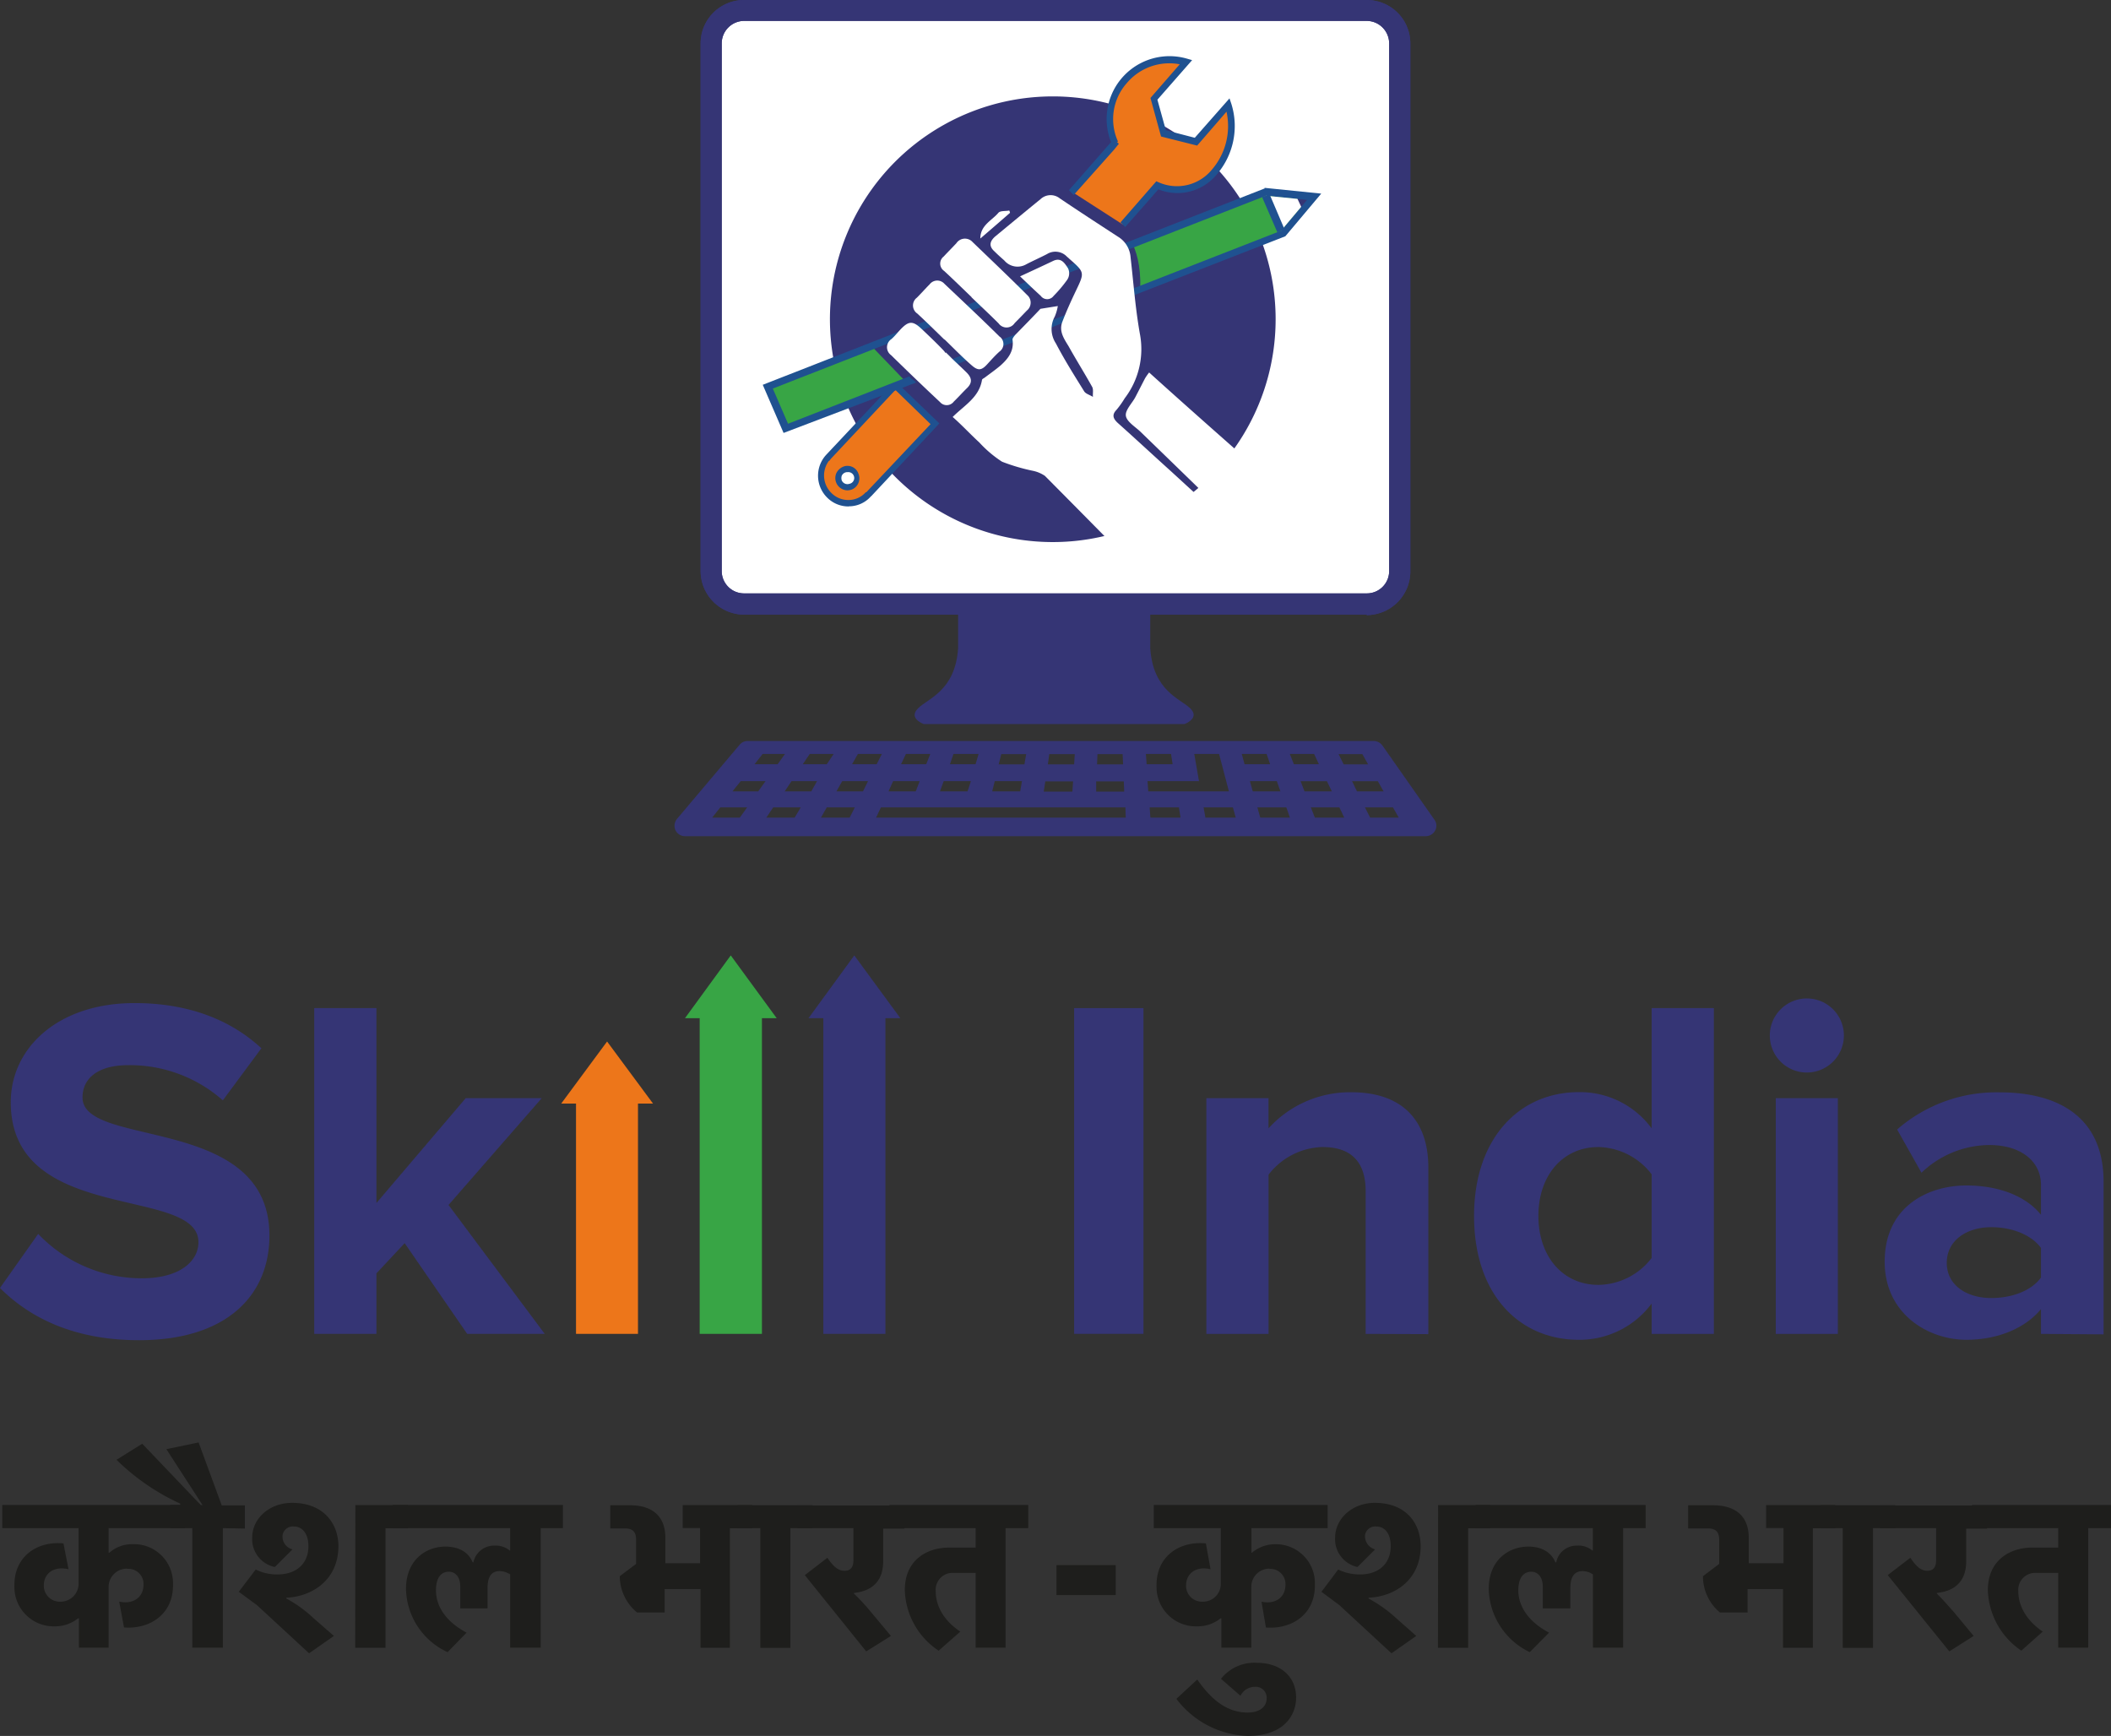 <svg xmlns="http://www.w3.org/2000/svg" id="Layer_1" data-name="Layer 1" viewBox="0 0 364.8 300"><rect x="0" y="0" width="364.8" height="300" fill="#333333" stroke="none"/><defs><style>.cls-1{fill:#353575;}.cls-1,.cls-3,.cls-4,.cls-5,.cls-6,.cls-7,.cls-8{fill-rule:evenodd;}.cls-2,.cls-6{fill:#ed761a;}.cls-3{fill:#38a545;}.cls-4{fill:#1e1e1c;}.cls-5{fill:#fff;}.cls-7{fill:#1f5190;}.cls-8{fill:#e9552a;}</style></defs><title>Skill India</title><path class="cls-1" d="M0,222.58l6.6-9.34a24.68,24.68,0,0,0,17.91,7.67c6.65,0,9.78-3,9.78-6.24,0-9.82-32.43-2.95-32.43-24.19,0-9.33,8.11-17.13,21.39-17.13,8.92,0,16.37,2.66,21.92,7.81l-6.66,9a24.25,24.25,0,0,0-16.36-6.08c-5.07,0-7.89,2.16-7.89,5.59,0,8.82,32.3,2.86,32.3,23.85,0,10.37-7.42,18.09-22.54,18.09-10.9,0-18.65-3.66-24-9Z"></path><polygon class="cls-1" points="80.73 230.51 69.93 214.84 65.05 220.06 65.05 230.51 54.3 230.51 54.3 174.22 65.05 174.22 65.05 207.9 80.48 189.78 93.62 189.78 77.51 208.24 94.13 230.51 80.73 230.51 80.73 230.51"></polygon><polygon class="cls-1" points="185.62 174.22 197.6 174.22 197.6 230.51 185.62 230.51 185.62 174.22 185.62 174.22"></polygon><path class="cls-1" d="M236,230.52V205.9c0-5.61-3-7.67-7.47-7.67a12.16,12.16,0,0,0-9.31,4.77v27.52H208.47V189.78h10.74V195a19,19,0,0,1,14.3-6.24c9,0,13.32,5.06,13.32,13v28.8Z"></path><path class="cls-1" d="M285.42,230.52v-5.24a15.55,15.55,0,0,1-12.59,6.26c-10.2,0-18.1-7.72-18.1-21.41,0-13.3,7.73-21.39,18.1-21.39A15.38,15.38,0,0,1,285.42,195V174.22h10.75v56.3Zm0-13.12V202.94a11.9,11.9,0,0,0-9.19-4.71c-6.18,0-10.38,4.91-10.38,11.9s4.2,11.92,10.38,11.92A11.79,11.79,0,0,0,285.42,217.4Z"></path><path class="cls-1" d="M305.84,178.93a6.4,6.4,0,1,1,6.36,6.42,6.39,6.39,0,0,1-6.36-6.42Zm1,10.85h10.76v40.74H306.87V189.78Zm0,40.74Z"></path><path class="cls-1" d="M352.7,230.52v-4.28c-2.79,3.39-7.62,5.3-12.91,5.3-6.47,0-14.1-4.38-14.1-13.5,0-9.64,7.63-13.17,14.1-13.17,5.5,0,10.24,1.76,12.91,5.06v-5.15c0-4.17-3.58-6.9-8.92-6.9a17.13,17.13,0,0,0-11.73,4.79l-4.21-7.47a26.06,26.06,0,0,1,17.78-6.42c9.34,0,17.9,3.72,17.9,15.47V230.6Zm0-9.79v-5.07c-1.74-2.35-5.13-3.58-8.59-3.58-4.22,0-7.69,2.26-7.69,6.16s3.47,6.08,7.69,6.08c3.46,0,6.85-1.17,8.59-3.53Z"></path><polygon class="cls-2" points="104.91 179.99 96.98 190.72 99.54 190.72 99.54 230.51 110.25 230.51 110.25 190.72 112.85 190.72 104.91 179.99 104.91 179.99"></polygon><polygon class="cls-3" points="126.28 165.11 118.37 175.96 120.91 175.96 120.91 230.51 131.67 230.51 131.67 175.96 134.22 175.96 126.28 165.11 126.28 165.11"></polygon><polygon class="cls-1" points="147.63 165.11 139.72 175.96 142.28 175.96 142.28 230.51 153.01 230.51 153.01 175.96 155.59 175.96 147.63 165.11 147.63 165.11"></polygon><path class="cls-4" d="M21.94,271.09a3.16,3.16,0,0,0-3.17,3.14.86.86,0,0,0,0,.16v10.36H13.64v-5.07h-.16a6.28,6.28,0,0,1-4.06,1.38,6.79,6.79,0,0,1-6.93-6.64,4.17,4.17,0,0,1,0-.5c0-5.13,4.17-7.64,8.48-7.19l.87,4.46c-2.44-.58-4.27.63-4.27,2.84a2.76,2.76,0,0,0,2.76,2.77h.2a3.11,3.11,0,0,0,3.05-3.16c0-.08,0-.15,0-.22v-9.33H.39v-4H31.94v4H18.77v4.24h.14A5.91,5.91,0,0,1,23,266.86a6.74,6.74,0,0,1,6.9,6.58c0,.17,0,.34,0,.52,0,5.13-4.14,7.63-8.47,7.29l-.83-4.46c2.46.52,4.2-.76,4.2-2.94a2.61,2.61,0,0,0-2.48-2.73H22Z"></path><path class="cls-4" d="M38.51,264.09v20.66H33.23V264.09H29.39v-4h1.75v-.24a38.59,38.59,0,0,1-11-7.57l4.44-2.78L34.7,260.1H35l-6.25-9.66,5.57-1.16,4,10.88h4v4Z"></path><path class="cls-4" d="M47.41,270.79a4.93,4.93,0,0,1-3.83-5.07c0-3.23,2.9-6,6.9-6,5.49,0,8,3.65,8,7.47,0,6-4.75,8.77-9,8.92v.14a22.38,22.38,0,0,1,4.78,3.47l3.44,3-4.29,3-9-8.32-3.15-2.31,2.93-3.85a8.18,8.18,0,0,0,3.76.85c3.21,0,5.35-1.81,5.35-4.89,0-2.24-1.13-3.39-2.48-3.39a1.8,1.8,0,0,0-2,1.55,1.23,1.23,0,0,0,0,.2,2.28,2.28,0,0,0,1.72,2.2l-3,3Zm14-10.68H70.5v4H66.62v20.66H61.38Z"></path><path class="cls-4" d="M88.16,267.94v-3.85H67.89v-4H97.28v4H93.44v20.66H88.16V272.08a3.61,3.61,0,0,0-1.8-.57c-1.47,0-2.11,1-2.11,3v3.45H79.54v-3.74c0-1.65-.8-2.6-2-2.6-1,0-2.2.64-2.2,3.23,0,2.26,1.21,5.13,5.29,7.3l-3.28,3.37a12.3,12.3,0,0,1-7.19-10.94c0-5,3.47-7.3,6.8-7.3,2.29,0,4,.93,4.71,2.72h.14a3.63,3.63,0,0,1,3.59-2.89,3.83,3.83,0,0,1,2.7.86Z"></path><path class="cls-4" d="M118,260.11h12v4h-3.87v20.66h-5.07V274.62h-6.2v4.05h-4.76a8.16,8.16,0,0,1-3-6.28l2.82-2.12v-4.18c0-1.46-.67-1.95-1.94-1.95h-2.52v-4h3.52c2.5,0,6,.93,6,5.62v4.4h6v-6.08h-3v-4Z"></path><polygon class="cls-4" points="136.59 264.09 136.59 284.78 131.39 284.78 131.39 264.09 127.44 264.09 127.44 260.13 140.39 260.13 140.39 264.09 136.59 264.09 136.59 264.09"></polygon><path class="cls-4" d="M147.58,275.41a37.47,37.47,0,0,1,3,3.26l3.38,4.05-4.27,2.67-10.61-13.18,3.9-3c1.11,1.64,1.92,2.25,3,2.25.84,0,1.5-.46,1.5-1.8v-5.57h-9.69v-3.92H156.3v4h-3.68v5.66c0,3.61-2.14,5.07-4.71,5.41-.1,0-.21.06-.35.06v.19Z"></path><path class="cls-4" d="M162.23,285.28a13,13,0,0,1-5.87-10.47c0-5.37,4-7.36,7.63-7.36h4.61v-3.36H153.69v-4h24v4h-3.92v20.66H168.6V271.83h-3.69a2.93,2.93,0,0,0-3.21,2.65,2.69,2.69,0,0,0,0,.49c0,2.81,1.63,5.26,4.25,7l-3.71,3.27Z"></path><path class="cls-4" d="M219.4,271.09a3.12,3.12,0,0,0-3.16,3.08,1.55,1.55,0,0,0,0,.22v10.36h-5.18v-5.07h-.14a6.3,6.3,0,0,1-4.06,1.38,6.8,6.8,0,0,1-7-6.63c0-.17,0-.34,0-.51,0-5.13,4.15-7.64,8.53-7.19l.8,4.46c-2.39-.58-4.23.63-4.23,2.84a2.74,2.74,0,0,0,2.7,2.77h.2a3.08,3.08,0,0,0,3.11-3.06c0-.11,0-.21,0-.32v-9.33H199.38v-4h30.05v4H216.26v4.24h.1a6.18,6.18,0,0,1,4-1.46,6.74,6.74,0,0,1,6.87,6.61c0,.16,0,.32,0,.49,0,5.13-4.11,7.63-8.47,7.29l-.76-4.46c2.41.52,4.14-.76,4.14-2.94a2.62,2.62,0,0,0-2.5-2.73h-.27Z"></path><path class="cls-4" d="M234.52,270.79a4.91,4.91,0,0,1-3.8-5.07c0-3.23,2.94-6,6.85-6,5.51,0,7.93,3.65,7.93,7.47,0,6-4.68,8.77-9,8.92v.14a23.43,23.43,0,0,1,4.85,3.47l3.39,3-4.28,3-9-8.32-3.1-2.31,2.89-3.85a8.38,8.38,0,0,0,3.8.85c3.14,0,5.28-1.81,5.28-4.89,0-2.24-1.08-3.39-2.45-3.39a1.79,1.79,0,0,0-2,1.53c0,.07,0,.14,0,.22a2.38,2.38,0,0,0,1.75,2.2l-3,3Zm14-10.68h9v4h-3.81v20.66h-5.22Z"></path><path class="cls-4" d="M275.26,267.94v-3.85H255v-4h29.38v4h-3.89v20.66h-5.22V272.08a3.39,3.39,0,0,0-1.72-.57c-1.52,0-2.18,1-2.18,3v3.45h-4.76v-3.74c0-1.65-.83-2.6-2-2.6-1,0-2.23.64-2.23,3.23,0,2.26,1.22,5.13,5.31,7.3l-3.33,3.37a12.4,12.4,0,0,1-7.09-10.94c0-5,3.46-7.3,6.86-7.3,2.22,0,3.92.93,4.66,2.72h.14a3.57,3.57,0,0,1,3.55-2.89,3.76,3.76,0,0,1,2.71.86Z"></path><path class="cls-4" d="M305.14,260.11h12v4h-3.86v20.66h-5.16V274.62H302v4.05h-4.77a8.11,8.11,0,0,1-2.94-6.28l2.8-2.12v-4.18c0-1.46-.68-1.95-2-1.95h-3.36v-4h4.39c2.53,0,6.08.93,6.08,5.62v4.4h6v-6.08h-3v-4Z"></path><polygon class="cls-4" points="323.67 264.09 323.67 284.78 318.44 284.78 318.44 264.09 314.6 264.09 314.6 260.13 327.52 260.13 327.52 264.09 323.67 264.09 323.67 264.09"></polygon><path class="cls-4" d="M334.71,275.41c.75.74,1.49,1.53,3,3.26l3.35,4.05-4.2,2.67-10.64-13.18,3.9-3c1.12,1.64,1.88,2.25,2.95,2.25.88,0,1.51-.46,1.51-1.8v-5.57H324.9v-3.92h18.48v4h-3.6v5.66c0,3.61-2.16,5.07-4.72,5.41l-.35.06Z"></path><path class="cls-4" d="M349.33,285.28a13.11,13.11,0,0,1-5.81-10.47c0-5.37,4.06-7.36,7.63-7.36h4.53v-3.36H340.8v-4h24v4h-3.93v20.66h-5.19V271.83H352a2.94,2.94,0,0,0-3.22,2.64,2.79,2.79,0,0,0,0,.5c0,2.81,1.66,5.26,4.22,7l-3.67,3.27Z"></path><path class="cls-4" d="M215.73,300a16.1,16.1,0,0,1-12.44-6.41l3.61-3.34c2.38,3.42,5.07,5.71,8.73,5.71,1.67,0,3.26-.71,3.26-2.51a1.87,1.87,0,0,0-1.8-1.94h-.17a2.81,2.81,0,0,0-2.56,1.55L211,290.13a7.33,7.33,0,0,1,6.3-2.76c3.77,0,6.68,2.21,6.68,6,0,3.28-2.38,6.62-8.25,6.62Z"></path><polygon class="cls-4" points="192.81 275.66 182.57 275.66 182.57 270.48 192.81 270.48 192.81 275.66 192.81 275.66"></polygon><path class="cls-5" d="M237,2.92H127.86a3.94,3.94,0,0,0-3.93,3.94V99.31a3.93,3.93,0,0,0,3.93,3.93H237a3.93,3.93,0,0,0,3.92-3.93V6.86A3.94,3.94,0,0,0,237,2.92ZM161.84,67.1c-4.18,0-4.18-6.46,0-6.46S166,67.1,161.84,67.1Z"></path><path class="cls-1" d="M182,16.66a38.51,38.51,0,1,0,38.44,38.57v-.06A38.5,38.5,0,0,0,182,16.66ZM161.84,67.1c-4.18,0-4.18-6.45,0-6.45S166,67.1,161.84,67.1Z"></path><path class="cls-6" d="M194,38.82l4.61-5.23L200,32a8.23,8.23,0,0,0,9.87-2.33,12.27,12.27,0,0,0,2.37-11.55l-5.48,6.33L201.1,23l-1.65-6L205,10.7a10.13,10.13,0,0,0-10.58,3.15,10,10,0,0,0-1.62,10.74l.19-.25-7.72,8.82,8.79,5.66Z"></path><path class="cls-7" d="M194.44,39.23l-.81-.8,6.19-7.1.37.16a7.8,7.8,0,0,0,9.25-2.19,11.52,11.52,0,0,0,2.51-10l-5.07,5.86-6.24-1.57-1.83-6.66,5.06-5.82a9.6,9.6,0,0,0-9.12,3.22,9.37,9.37,0,0,0-1.55,10.13l-.17.09.32.3-.81,1-7,7.86-.81-.84L192,24.56A10.86,10.86,0,0,1,205.1,10.13l.91.26-6,6.84,1.46,5.28,5,1.3,6-6.81.32.95a12.81,12.81,0,0,1-2.49,12.16,8.8,8.8,0,0,1-10.13,2.61L199.06,34l-4.61,5.23Z"></path><path class="cls-6" d="M154.74,66.69,143.25,78.85l-.05.06a4.77,4.77,0,0,0,.16,6.74,4.71,4.71,0,0,0,6.66-.14l0,0a.12.12,0,0,0,.1-.07L161.59,73.2l-6.85-6.54ZM147,84.05a1.52,1.52,0,0,1-2-.79l0-.07a1.57,1.57,0,0,1,.85-2,1.48,1.48,0,0,1,2,.71l.06.15a1.54,1.54,0,0,1-.8,2l0,0Z"></path><path class="cls-7" d="M146.65,87.52h0A5.15,5.15,0,0,1,143,86.05a5.33,5.33,0,0,1-.19-7.49h0l11.92-12.69,7.6,7.3-11.8,12.61c-.08,0-.09.07-.09.07a5.06,5.06,0,0,1-3.79,1.65Zm-3.36-7.85.29-.38,11.15-11.9,6.08,5.91L149.72,85.06a.12.12,0,0,1-.1,0,4,4,0,0,1-3,1.35,4.08,4.08,0,0,1-2.9-1.17,4.23,4.23,0,0,1-.46-5.62Zm3.12,5.07a2.13,2.13,0,0,1-2.06-2.18,2.26,2.26,0,0,1,.15-.73,2.3,2.3,0,0,1,1.15-1.15,1.76,1.76,0,0,1,.76-.17,2,2,0,0,1,1.94,1.36,2.09,2.09,0,0,1-1.13,2.72A2.28,2.28,0,0,1,146.41,84.74Zm0-3.15a1.23,1.23,0,0,0-.38.08,1.09,1.09,0,0,0-.57.55,1.36,1.36,0,0,0,0,.8,1.07,1.07,0,0,0,1.33.59,1,1,0,0,0-.38-2Z"></path><path class="cls-3" d="M218.74,33.16,132.55,66.43,135.4,74,159,64.9a3.1,3.1,0,0,1,3.22-3.64,3,3,0,0,1,2.57,1.42l56.87-21.94,5.51-6.54-8.4-1.07Z"></path><path class="cls-1" d="M193.75,39.61l-13.5-8.11-11.52,5.26-8.68,4.06L149.47,58.63,156.56,66l8.73,9,31.76-25.13c.22-8.11-3.3-10.25-3.3-10.25ZM161.84,67.1c-4.18,0-4.18-6.46,0-6.46S166,67.1,161.84,67.1Z"></path><polygon class="cls-1" points="223.79 33.65 224.95 36.32 226.76 33.92 223.79 33.65 223.79 33.65"></polygon><path class="cls-7" d="M218.56,32.56,131.81,66.5l3.6,8.32,22.88-8.7c-.16-.41-1.11-.69-1.11-1.09l-21,8.2-2.63-6.08,85.23-33.33,7.09.73-4.5,5.33L164.26,62.17c.31.32.7.45.86.86l57-22.2,6.2-7.37-9.81-1Z"></path><polygon class="cls-5" points="224.22 34.37 218.74 33.83 221.37 39.88 224.86 35.74 224.22 34.37 224.22 34.37"></polygon><polygon class="cls-8" points="218.74 33.83 221.37 39.88 218.74 33.83 218.74 33.83"></polygon><polygon class="cls-7" points="220.74 40.15 218.11 34.08 219.4 33.58 221.98 39.63 220.74 40.15 220.74 40.15"></polygon><path class="cls-1" d="M238.88,128.83a1.84,1.84,0,0,0-1.48-.77H129.18a1.8,1.8,0,0,0-1.38.66L117,141.51a1.89,1.89,0,0,0-.26,2,1.84,1.84,0,0,0,1.65,1H246.44a1.87,1.87,0,0,0,1.58-1,1.77,1.77,0,0,0-.13-1.84l-9-12.84Zm-3.45,1.5,1,1.77h-4.23l-.88-1.77Zm-45.78,0H194l.08,1.77h-4.5Zm-.18,4.7h4.73l.07,1.77h-4.84V135Zm-8.1-4.7h4.36l-.11,1.77h-4.54l.24-1.77Zm-.65,4.7h4.72l-.12,1.77h-4.95l.27-1.77Zm-7.63-4.7h4.24l-.3,1.77h-4.45l.45-1.77ZM171.9,135h4.7l-.3,1.77h-4.84l.44-1.77Zm-7.09-4.7h4.3l-.52,1.77h-4.43l.61-1.77Zm-1.66,4.7h4.63l-.58,1.77h-4.77l.65-1.77Zm-6.6-4.7h4.21l-.7,1.77h-4.35Zm-2.21,4.7h4.58l-.67,1.77h-4.71Zm-6.08-4.7h4.13l-.89,1.77h-4.25l1-1.77Zm-8.26,0h4.06l-1.18,1.77h-4.15l1.2-1.77Zm-8.25,0h3.9l-1.26,1.77h-4l1.4-1.77Zm-3.9,11h-4.78l1.41-1.77h4.63Zm3.22-4.53h-4.5L128,135h4.29L131,136.8Zm6.35,4.53h-5l1.2-1.77h4.76l-1.06,1.77Zm2.73-4.53H135.6l1.18-1.77h4.41l-1,1.77Zm6.8,4.53h-5.08l1-1.77h4.85l-.89,1.77Zm2.23-4.53h-4.64l1-1.77H150l-.87,1.77Zm2.22,4.53.83-1.77h42.25l.06,1.77Zm46.62-11,.13,1.77h4.49l-.27-1.77Zm.34,4.7h8.84l-.82-4.7h4.29l1.7,6.47H198.43L198.3,135Zm.44,6.3-.13-1.77h5.06l.28,1.77Zm9.51,0-.32-1.77h5.07l.49,1.77Zm6.38-11h4.19l.61,1.77h-4.42l-.48-1.77ZM216,135h4.65l.62,1.77h-4.78Zm1.78,6.3-.49-1.77h5l.62,1.77Zm5.12-11h4.19l.83,1.77h-4.33Zm1.86,4.7h4.54l.86,1.77h-4.73Zm2.46,6.3-.69-1.77h4.93l.84,1.77Zm6.39-6.3h4.49l1,1.77H234.5l-.85-1.77Zm3.16,6.3-.89-1.77h4.84l1,1.77Z"></path><path class="cls-1" d="M158.63,122.43c-1.73,1.72,1,2.7,1,2.7H204.7s2.73-1,1-2.7-6.45-3-6.93-10.44v-5.93H165.57V112C165.08,119.44,160.33,120.69,158.63,122.43Z"></path><path class="cls-1" d="M236.18,106.22H128.59a7.56,7.56,0,0,1-7.52-7.58h0V7.44A7.51,7.51,0,0,1,128.59,0H236.18a7.52,7.52,0,0,1,7.54,7.5V98.72a7.57,7.57,0,0,1-7.54,7.58h0ZM128.59,3.61a3.89,3.89,0,0,0-3.87,3.86v91.2a3.86,3.86,0,0,0,3.84,3.88H236.18a3.86,3.86,0,0,0,3.88-3.86V7.47a3.9,3.9,0,0,0-3.88-3.86Z"></path><path class="cls-1" d="M236.18,106.22H128.59a7.56,7.56,0,0,1-7.52-7.58h0V7.44A7.51,7.51,0,0,1,128.59,0H236.18a7.52,7.52,0,0,1,7.54,7.5V98.72a7.57,7.57,0,0,1-7.54,7.58h0ZM128.59,3.61a3.89,3.89,0,0,0-3.87,3.86v91.2a3.86,3.86,0,0,0,3.84,3.88H236.18a3.86,3.86,0,0,0,3.88-3.86V7.47a3.9,3.9,0,0,0-3.88-3.86Z"></path><polygon class="cls-5" points="161.12 54.81 161.44 55.26 161.12 54.81 161.12 54.81"></polygon><path class="cls-5" d="M216.34,102.35c.42-.41-.76-.45-.35-.89-.34-.41-15.54.93-15.76.68-5.4-5.44,3.35,3.43-2-2-5.88-6-11.73-11.93-17.66-17.9a5.76,5.76,0,0,0-1.95-.85,33.49,33.49,0,0,1-5.46-1.6,20.22,20.22,0,0,1-3.93-3.33c-1.58-1.45-3-3-4.6-4.4,2-2,4.55-3.36,5.06-6.36,0-.22.36-.33.54-.49.88-.66,1.77-1.29,2.62-2,1.35-1.2,2.42-2.53,2.12-4.53,0-.23.27-.56.47-.8,1.48-1.52,2.94-3,4.36-4.51l3-.48a7.75,7.75,0,0,1-.53,1.82,4.5,4.5,0,0,0,.2,4.64c1.48,2.84,3.18,5.53,4.86,8.24.26.47,1,.65,1.54,1-.06-.56.12-1.26-.13-1.72-1.31-2.36-2.73-4.61-4.06-7-.78-1.29-1.73-2.59-1.1-4.25s1.49-3.58,2.34-5.35c1.52-3.19,1.56-3.19-1.17-5.58a2.43,2.43,0,0,0-.34-.3,2.75,2.75,0,0,0-3.48-.48c-1.13.59-2.38,1.14-3.54,1.74a3,3,0,0,1-3.85-.65c-.57-.5-1.13-1-1.69-1.56-1-.89-.82-1.73.11-2.56,2.63-2.17,5.22-4.32,7.85-6.46a2.54,2.54,0,0,1,3.33-.14c3.35,2.26,6.69,4.43,10,6.59a4.52,4.52,0,0,1,2.23,3.56c.51,4.43.83,8.87,1.61,13.25a14,14,0,0,1-2.62,11.15,15.63,15.63,0,0,1-1.42,2c-.85.88-.56,1.54.23,2.27,3.17,2.83,6.25,5.7,9.37,8.51,4.55,4.19,9.12,8.33,13.72,12.49.39.35.84.68,1.23,1a5.45,5.45,0,0,0-1.44-2c-6.29-6.2-12.63-12.35-19-18.52-.89-.84-2.35-1.72-2.49-2.72s1.08-2.16,1.65-3.25,1.09-2.12,1.67-3.24a10.45,10.45,0,0,1,.7-1c12,10.86,27.55,24.32,39.61,35.12Z"></path><path class="cls-5" d="M163.23,58.66c1.54,1.49,3,3,4.62,4.42,1.13,1,1.73,1,2.76-.14.68-.74,1.36-1.51,2.11-2.18a1.59,1.59,0,0,0,.39-2.22,1.29,1.29,0,0,0-.39-.38c-3.14-3.11-6.31-6.08-9.52-9.12a1.65,1.65,0,0,0-2.35-.12,1,1,0,0,0-.19.21c-.76.76-1.46,1.56-2.21,2.31a1.68,1.68,0,0,0-.33,2.37,1.45,1.45,0,0,0,.38.36c1.58,1.46,3.14,3,4.7,4.52Z"></path><path class="cls-5" d="M167.89,51.38c1.55,1.49,3.17,3,4.69,4.52a1.68,1.68,0,0,0,2.34.38,1.76,1.76,0,0,0,.42-.44c.7-.71,1.43-1.46,2.1-2.16a1.76,1.76,0,0,0,.3-2.45,3.07,3.07,0,0,0-.25-.26c-3-3-6.24-6.08-9.4-9.12a1.78,1.78,0,0,0-2.51-.17,1.59,1.59,0,0,0-.3.34c-.73.79-1.47,1.52-2.2,2.31a1.54,1.54,0,0,0-.29,2.15,1.67,1.67,0,0,0,.36.34c1.61,1.48,3.15,3,4.74,4.52Z"></path><path class="cls-5" d="M163.4,61a4.51,4.51,0,0,0-.44-.54h0c-1.2-1.25-2.46-2.45-3.7-3.62-1.51-1.42-2.22-1.41-3.65.1-.54.57-1,1.17-1.58,1.67a1.69,1.69,0,0,0-.46,2.34,1.81,1.81,0,0,0,.41.42c2.77,2.71,5.58,5.42,8.46,8.11a1.52,1.52,0,0,0,2.14.18,1.31,1.31,0,0,0,.23-.24c.82-.8,1.52-1.59,2.33-2.38,1-1,.74-1.84-.17-2.73s-1.67-1.59-2.51-2.4l-1-1Z"></path><path class="cls-5" d="M176.32,47.8c1.26,1.21,2.39,2.29,3.53,3.33a1.37,1.37,0,0,0,1.92.31,1.52,1.52,0,0,0,.31-.31,22.39,22.39,0,0,0,2.35-2.79,2,2,0,0,0,.12-2c-.53-.79-1.14-1.89-2.51-1.27-1.86.89-3.73,1.75-5.76,2.69Z"></path><path class="cls-5" d="M169.41,41.22c1.81-1.55,3.48-3,5.13-4.44a1.69,1.69,0,0,0-.13-.4c-.65.14-1.56,0-1.89.41-1.11,1.32-3.11,2.13-3.11,4.43Z"></path></svg>